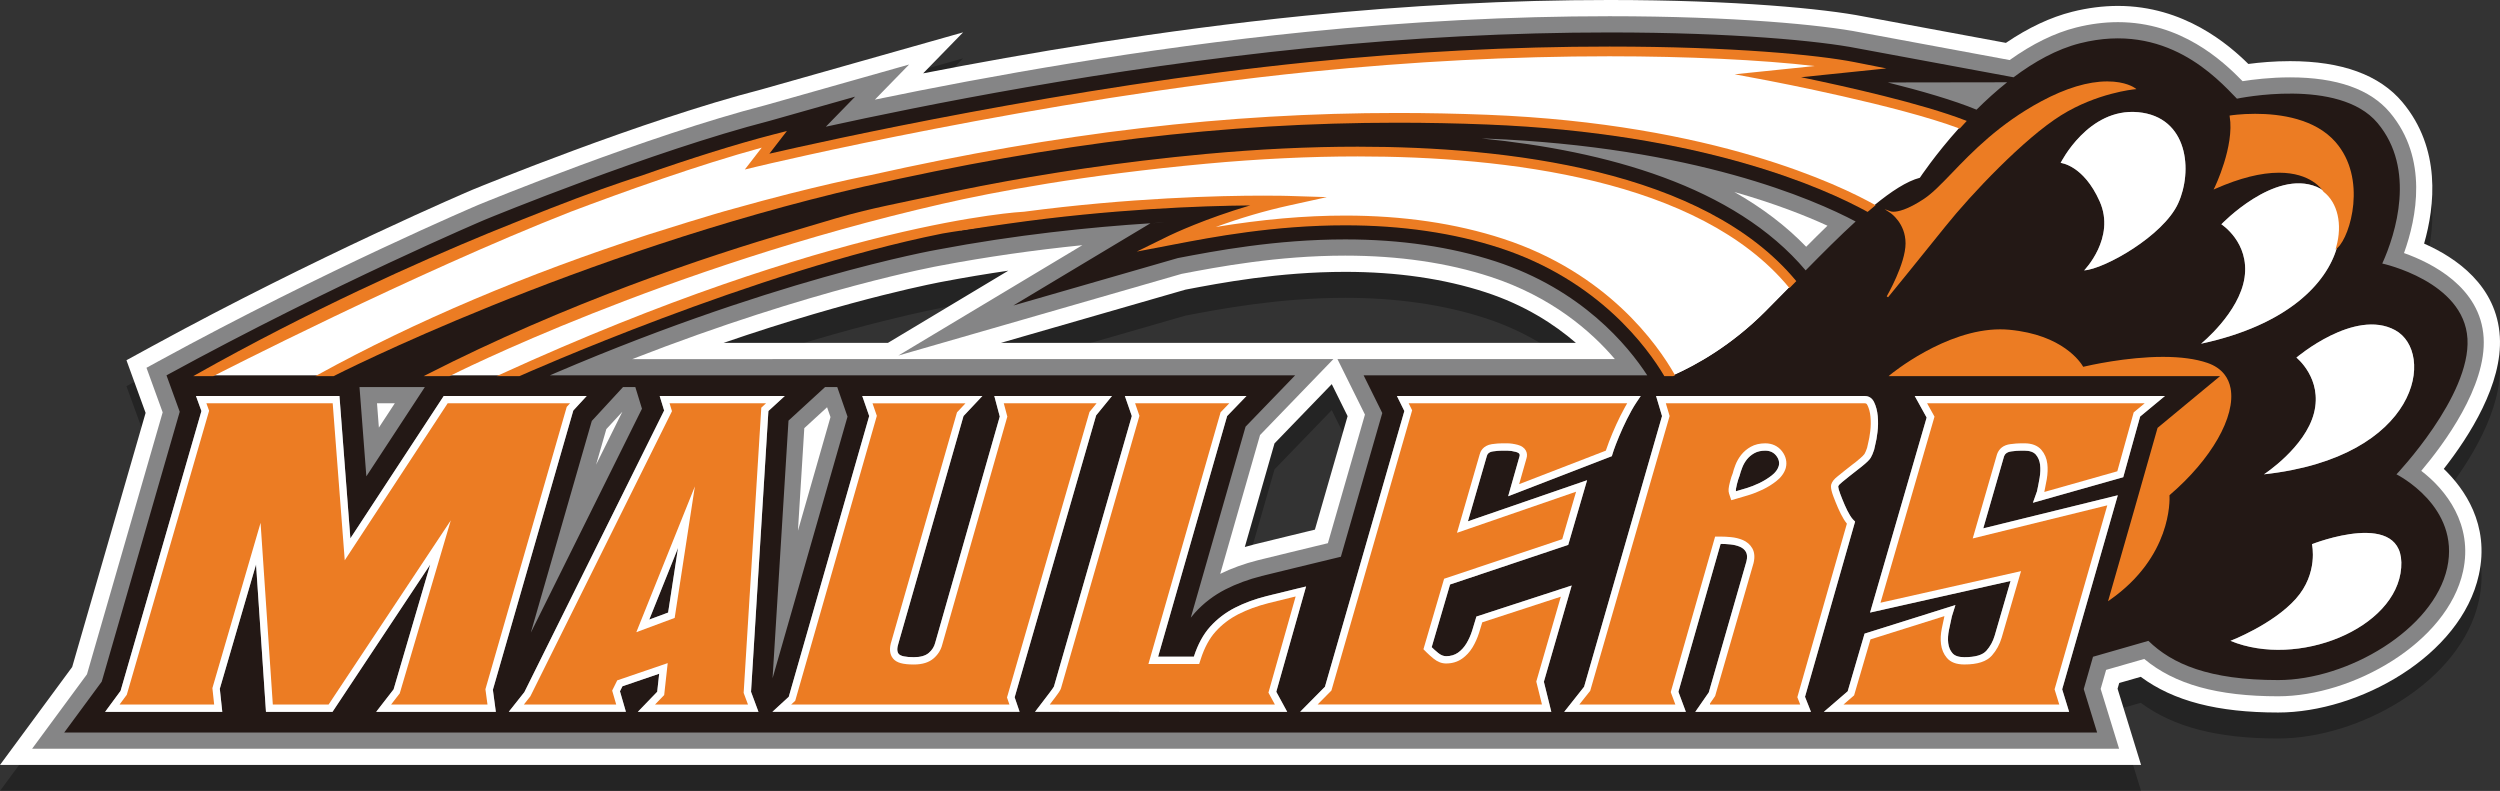 <?xml version="1.0" encoding="utf-8"?>
<!-- Generator: Adobe Illustrator 16.0.0, SVG Export Plug-In . SVG Version: 6.00 Build 0)  -->
<!DOCTYPE svg PUBLIC "-//W3C//DTD SVG 1.1//EN" "http://www.w3.org/Graphics/SVG/1.1/DTD/svg11.dtd">
<svg version="1.1" id="Layer_1" xmlns="http://www.w3.org/2000/svg" xmlns:xlink="http://www.w3.org/1999/xlink" x="0px" y="0px"
	 width="1058.762px" height="334.96px" viewBox="-376.429 -149.667 1058.762 334.96"
	 enable-background="new -376.429 -149.667 1058.762 334.96" xml:space="preserve">
<rect x="-376.429" y="-149.667" width="1058.762" height="334.96" fill="#333333" stroke="none"/>
<g id="Layer_2" opacity="0.3" enable-background="new    ">
	<path d="M658.527,59.898c10.914-13.926,24.918-35.927,23.735-55.942c-1.276-21.678-18.561-33.495-32.072-39.458
		c4.571-15.896,7.284-40.243-9.186-59.895c-9.661-11.53-25.674-17.375-47.587-17.375c-6.799,0-12.966,0.57-17.664,1.191
		c-8.337-8.219-27.237-24.578-55.215-24.578c-6.339,0-12.861,0.835-19.395,2.481c-9.144,2.303-18.569,6.729-28.057,13.169
		l-60.276-11.184c-16.27-3.217-54.221-6.974-107.626-6.974c-41.795,0-85.223,2.243-129.086,6.669
		c-60.747,6.128-118.532,15.976-161.577,24.401l16.932-17.371l-85.38,24.179c-50.941,13.141-119.553,41.301-122.504,42.518
		c-0.632,0.266-65.216,27.779-136.082,66.502l-10.357,5.658l8.108,22.31l-31.096,107.615l-30.572,41.479h906.75l-9.944-32.282
		l0.698-2.427l9.105-2.612c13.923,10.301,32.56,15.117,58.211,15.117c34.142,0,77.438-23.949,84.993-58.315
		C678.089,83.392,667.118,68.146,658.527,59.898z M23.15-19.438c8.932-1.694,18.104-3.228,27.447-4.597L-0.386,6.542H-70
		C-14.024-12.715,22.646-19.345,23.15-19.438z M125.595-15.994c14.888-2.85,39.593-7.542,67.69-7.542
		c21.868,0,41.846,2.904,59.377,8.626c16.56,5.404,29.128,13.528,38.31,21.449L47.451,6.542L125.595-15.994z M194.289,37.572
		L180.44,85.638l-11.81,2.866c-5.026,1.201-9.703,2.345-14.049,3.432c-1.296,0.333-2.572,0.68-3.827,1.052l12.575-43.873
		l24.249-25.1L194.289,37.572z"/>
</g>
<g id="Layer_2_copy">
	<g>
		<g>
			<path fill="#FFFFFF" d="M-167.696,142.454v0.007l-0.003-0.007H-167.696L-167.696,142.454z M-166.438,151.798L-166.438,151.798
				L-166.438,151.798L-166.438,151.798L-166.438,151.798z M194.289,26.572L180.44,74.638l-11.81,2.866
				c-5.026,1.201-9.703,2.345-14.049,3.432c-1.296,0.333-2.572,0.68-3.827,1.052l12.575-43.873l24.249-25.1L194.289,26.572
				L194.289,26.572z M-0.386-4.458H-70c55.976-19.256,92.646-25.887,93.15-25.979c8.932-1.694,18.104-3.228,27.447-4.597
				L-0.386-4.458L-0.386-4.458z M290.972-4.461L47.451-4.458l78.144-22.535c14.888-2.85,39.593-7.542,67.69-7.542
				c21.868,0,41.846,2.904,59.377,8.626C269.222-20.506,281.79-12.382,290.972-4.461L290.972-4.461z M-58.364,143.302
				L-58.364,143.302L-58.364,143.302L-58.364,143.302L-58.364,143.302z M395.984,151.798v0.003l0,0V151.798L395.984,151.798
				L395.984,151.798z M658.527,48.898c10.914-13.926,24.918-35.927,23.735-55.942c-1.276-21.678-18.561-33.495-32.072-39.458
				c4.571-15.896,7.284-40.243-9.186-59.895c-9.661-11.53-25.674-17.375-47.587-17.375c-6.799,0-12.966,0.57-17.664,1.191
				c-8.337-8.219-27.237-24.578-55.215-24.578c-6.339,0-12.861,0.835-19.395,2.481c-9.144,2.303-18.569,6.729-28.057,13.169
				l-60.276-11.184c-16.27-3.217-54.221-6.974-107.626-6.974c-41.795,0-85.223,2.243-129.086,6.669
				c-60.747,6.128-118.532,15.976-161.577,24.401l16.932-17.371l-85.38,24.179c-50.941,13.141-119.553,41.301-122.504,42.518
				c-0.632,0.266-65.216,27.779-136.082,66.502l-10.357,5.658l8.108,22.31l-31.096,107.615l-30.572,41.479h906.75l-9.944-32.282
				l0.698-2.427l9.105-2.612c13.923,10.301,32.56,15.117,58.211,15.117c34.142,0,77.438-23.949,84.993-58.315
				C678.089,72.392,667.118,57.146,658.527,48.898L658.527,48.898z"/>
		</g>
		<path fill="#858586" d="M395.984,151.801v-0.003l0,0V151.801L395.984,151.801L395.984,151.801z M-166.438,151.798
			L-166.438,151.798L-166.438,151.798L-166.438,151.798L-166.438,151.798z M358.771,58.378L358.771,58.378L358.771,58.378
			L358.771,58.378L358.771,58.378z M-58.364,143.302L-58.364,143.302L-58.364,143.302L-58.364,143.302L-58.364,143.302z
			 M-167.696,142.46l-0.003-0.007h0.003V142.46L-167.696,142.46z M-24.71,26.969l-13.786,48.13l2.691-43.443l9.647-8.854
			L-24.71,26.969L-24.71,26.969z M156.266,87.601c-5.765,1.455-11.112,3.391-15.92,5.764l16.859-58.789l31.061-32.165
			l-296.929,0.003C-31.701-27.6,21.191-37.066,21.868-37.187c19.231-3.647,39.355-6.54,60.097-8.645L4.006,0.92l119.99-34.605
			c15.218-2.912,40.514-7.722,69.29-7.722c22.593,0,43.291,3.017,61.509,8.964c25.764,8.41,42.558,22.967,52.68,34.853H189.99
			l11.642,23.501l-15.695,54.468l-15.709,3.81C165.229,85.38,160.572,86.521,156.266,87.601L156.266,87.601z M388.496-45.162
			c-8.454-8.759-18.608-16.494-30.431-23.196c17.273,4.913,30.356,10.109,39.446,14.283
			C394.463-51.127,391.413-48.102,388.496-45.162L388.496-45.162z M-133.634,24.196L-133.634,24.196L-133.634,24.196
			L-133.634,24.196L-133.634,24.196z M-112.851,24.698l-11.132,22.431l4.335-15.06L-112.851,24.698L-112.851,24.698z
			 M406.085,82.153L406.085,82.153L406.085,82.153L406.085,82.153L406.085,82.153z M525.283-102.239L525.283-102.239
			c-0.007,0-0.014,0-0.021,0C525.271-102.239,525.276-102.239,525.283-102.239L525.283-102.239z M613.099-44.327L613.099-44.327
			L613.099-44.327L613.099-44.327L613.099-44.327z M588.927-16.471L588.927-16.471L588.927-16.471L588.927-16.471L588.927-16.471z
			 M-209.224,21.13l-6.748,10.297l-0.792-10.297H-209.224L-209.224,21.13z M648.98,49.746c9.622-11.396,27.649-35.682,26.424-56.39
			c-1.255-21.389-22.053-31.716-33.726-35.848c5.345-14.854,10.408-39.984-5.94-59.491c-8.296-9.9-22.535-14.92-42.319-14.92
			c-8.413,0-15.831,0.939-20.104,1.617c-8.519-8.716-26.046-25.002-52.774-25.002c-5.77,0-11.729,0.764-17.716,2.271
			c-9.097,2.292-18.555,6.925-28.162,13.786l-63.18-11.722c-15.965-3.156-53.379-6.843-106.296-6.843
			c-41.566,0-84.766,2.233-128.396,6.635c-69.133,6.972-134.525,18.696-182.709,28.694L8.589-122.35l-60.794,17.215
			c-50.387,12.996-118.604,40.981-121.549,42.193c-0.634,0.269-64.463,27.41-135.461,66.2l-5.178,2.831l6.856,18.872L-339.595,135.9
			l-23.232,31.523h304.853h7.327h571.665l-7.807-25.338l2.311-8.054l16.14-4.633c12.89,10.774,31.063,15.816,56.733,15.816
			c31.464,0,71.632-22.631,78.283-52.915C671.026,72.526,659.455,57.717,648.98,49.746L648.98,49.746z"/>
		<polygon fill="#FFFFFF" points="-291.636,14.75 -288.2,8.736 -219.776,-26.193 -107.831,-72.287 -68.611,-85.456 -48.283,-90.037 
			-53.436,-82.307 4.112,-94.045 75.402,-107.214 183.046,-121.816 260.345,-126.396 329.631,-128.972 376.871,-125.538 
			400.061,-121.53 379.158,-115.188 458.177,-96.908 450.446,-83.762 434.415,-69.483 415.841,-57.113 390.612,-71.999 
			322.188,-87.543 269.218,-93.187 239.731,-91.182 278.956,-85.742 321.605,-70.545 356.255,-57.113 388.894,-28.592 
			359.403,5.874 327.34,12.313 300.427,-19.893 266.746,-41.773 226.565,-51.991 157.855,-52.112 107.597,-43.618 123.475,-61.797 
			91.697,-59.638 24.727,-49.383 -14.806,-41.716 -79.388,-20.976 -127.13,-2.717 -159.08,14.75 -197.013,10.741 -233.23,12.313 		
			"/>
		<path fill="#231815" d="M358.771,58.378c-0.134-0.429,0.004-1.465,0.423-3.082c0.395-1.528,0.722-2.567,1.09-3.443
			c0.286-1.129,0.667-2.288,1.125-3.46c0.485-1.265,1.153-2.44,1.979-3.492c0.849-1.067,1.912-1.96,3.158-2.656
			c1.261-0.705,2.817-1.063,4.635-1.063c1.947,0,3.509,0.715,4.619,2.115c1.115,1.414,1.476,2.92,1.071,4.416
			c-0.426,1.446-1.424,2.787-2.961,3.975c-1.535,1.201-3.268,2.271-5.15,3.19c-1.894,0.921-3.8,1.668-5.678,2.224
			C361.192,57.673,359.756,58.095,358.771,58.378L358.771,58.378z M-89.271,82.366l-4.208,27.396l-7.984,2.968L-89.271,82.366
			L-89.271,82.366z M640.488,90.813c-2.002,25.767-43.825,42.662-72.303,30.923c0,0,17.903-6.872,27.642-17.754
			c9.734-10.878,6.869-23.189,6.869-23.189S642.493,65.047,640.488,90.813L640.488,90.813z M542.004,59.894
			c0,0,2.326,25.013-25.063,44.219l11.112-38.776l9.563-33.602l27.106-22.449H424.337c0,0,25.479-21.251,50.101-18.964
			c24.622,2.291,31.209,15.746,31.209,15.746s33.495-8.305,52.68-1.719C577.505,10.935,566.913,38.712,542.004,59.894
			L542.004,59.894z M395.984,151.798l10.094-8.706l7.146-24.416l38.479-12.102l-1.506,4.801c-0.392,1.713-0.808,3.657-1.225,5.709
			c-0.419,2.03-0.522,3.921-0.319,5.627c0.21,1.69,0.807,3.12,1.789,4.248c0.983,1.144,2.637,1.696,5.045,1.696
			c4.67,0,7.729-0.905,9.358-2.764c1.604-1.817,2.773-3.962,3.478-6.367l6.726-23.143l-59.504,13.383l23.968-82.593l-5.045-9.131
			h105.969l-10.51,8.706l-7.154,25.689l-38.259,10.828l1.734-4.861c0.362-1.646,0.747-3.597,1.103-5.658
			c0.344-2.047,0.413-3.937,0.206-5.617c-0.203-1.672-0.807-3.104-1.792-4.258c-0.972-1.111-2.604-1.684-4.826-1.684h-1.471
			c-1.125,0-2.507,0.104-4.099,0.317c-2.17,0.289-2.806,1.36-3.094,2.139l-8.788,30.452l56.98-14.011l-23.556,82.166l2.941,9.551
			L395.984,151.798L395.984,151.798L395.984,151.798z M341.535,151.798l5.722-8.255l15.946-55.497
			c0.403-1.627,0.337-2.986-0.223-3.981c-0.565-0.987-1.431-1.719-2.641-2.227c-1.182-0.489-2.522-0.808-3.99-0.95
			c-1.472-0.14-2.824-0.213-4.09-0.213l-17.877,62.633l3.154,8.49h-51.514l8.413-10.615l33.011-114.652l-2.526-8.492h88.314
			c1.813,0,3.153,0.861,3.989,2.548c0.84,1.7,1.366,3.701,1.576,5.941c0.209,2.269,0.178,4.553-0.104,6.802
			c-0.292,2.336-0.565,3.911-0.86,4.957l-0.564,2.52c-0.465,1.426-0.929,2.5-1.418,3.345c-0.492,0.858-1.743,2.078-3.815,3.746
			c-0.133,0.146-0.801,0.677-1.861,1.462c-1.042,0.774-2.126,1.623-3.244,2.541c-1.134,0.925-2.183,1.773-3.146,2.542
			c-0.994,0.784-1.561,1.389-1.696,1.811l-0.02,0.268c0.02,0.46,0.296,1.528,0.86,3.015c0.558,1.493,1.191,3.054,1.892,4.68
			c0.721,1.662,1.441,3.085,2.211,4.353c0.496,0.823,0.981,1.478,1.459,1.938l0.715,0.715l-21.204,74.207l2.516,6.371h-48.984
			V151.798z M174.175,151.798l10.514-10.618l33.636-116.774l-3.155-6.37h103.263l-1.799,2.678c-0.708,1.056-1.413,2.212-2.115,3.482
			c-1.345,2.434-2.583,4.896-3.68,7.32c-1.115,2.481-2.097,4.816-2.94,7.012c-0.664,1.734-1.147,3.113-1.457,4.178l-0.238,0.816
			l-43.926,16.976l4.819-16.928c0.127-0.397,0.111-0.689-0.028-0.94c-0.083-0.149-0.331-0.604-1.531-0.925
			c-1.341-0.353-2.58-0.527-3.683-0.527h-2.097c-1.115,0-2.393,0.099-3.905,0.318c-1.817,0.267-2.414,1.207-2.596,1.944
			l-8.013,27.672l50.466-17.407l-7.994,27.39L237.683,97.87l-7.787,26.538c0.708,0.712,1.61,1.525,2.729,2.438
			c1.121,0.921,2.253,1.388,3.371,1.388c1.944,0,3.647-0.505,5.045-1.489c1.389-0.976,2.593-2.301,3.581-3.934
			c0.976-1.62,1.792-3.441,2.411-5.41c0.54-1.688,1.052-3.375,1.538-5.068l0.247-0.88l40.372-13.159l-11.777,40.762l3.154,12.737
			H174.175V151.798L174.175,151.798z M61.897,151.798l2.119-2.768c3.521-4.585,5.687-7.428,5.902-7.959l32.975-114.544l-2.942-8.492
			h51.509l-8.2,8.492L114.039,128.44h15.134c1.674-5.211,4.01-9.496,6.936-12.734c2.936-3.237,6.441-5.922,10.413-7.962
			c3.997-2.052,8.563-3.727,13.562-4.987c4.241-1.074,8.831-2.199,13.768-3.368l2.841-0.677l-12.616,44.597l4.624,8.49
			L61.897,151.798L61.897,151.798L61.897,151.798z M-49.326,151.798l6.938-6.371L-8.319,26.525l-2.947-8.489h50.883l-7.992,8.492
			L4.106,122.645c-0.718,2.179-0.691,3.714,0.078,4.629c0.766,0.918,2.923,1.382,6.417,1.382c2.788,0,4.912-0.609,6.308-1.805
			c1.395-1.194,2.308-2.64,2.718-4.292l27.349-95.815l-2.313-8.705h49.834l-6.717,8.223L53.285,145.644l2.1,6.154H-49.326
			L-49.326,151.798L-49.326,151.798z M-55.21,151.798h-51.097l8.203-8.493l0.842-7.647l-15.562,5.313l-1.05,2.116l2.52,8.705
			h-49.614l6.615-8.35l59.191-119.253l-1.894-6.156h52.991l-6.942,6.369l-7.357,118.9L-55.21,151.798L-55.21,151.798z
			 M-217.112,151.798l7.374-9.513l15.507-52.854l-41.38,62.367h-28.176l-4.204-62.424l-15.35,52.654l1.052,9.77h-49.622l6.546-8.884
			l34.244-118.509l-2.314-6.37h60.766l4.625,60.298l39.53-60.295h60.552l-5.672,6.157l-34.062,118.265l1.258,9.338H-217.112
			L-217.112,151.798L-217.112,151.798z M-196.506,14.261l-24.773,37.798l-2.899-37.798h5.938h20.453H-196.506L-196.506,14.261z
			 M-48.91-92.363l4.859-1.25l-7.414,9.588c23.142-5.356,127.483-28.714,229.586-39.015c43.199-4.359,85.953-6.569,127.068-6.569
			c51.965,0,88.358,3.554,103.732,6.589l11.226,2.219l-36.076,3.722c17.846,3.647,52.432,11.226,71.831,18.757
			c-0.857,0.914-1.685,1.821-2.494,2.718C443.05-84.096,436.642-74.38,436.642-74.38c-5.489,1.427-12.098,5.738-19.356,11.687
			c-0.928,0.768-1.865,1.536-2.818,2.357c-16.471-9.05-68.698-33.28-161.117-36.948c-12.712-0.505-25.48-0.761-37.951-0.761
			c-91.737,0-180.569,13.228-293.383,43.916h-8.313h-4.534h-25.971h-17.21h-16.937h-9.374
			C-140.319-62.088-88.284-82.207-48.91-92.363L-48.91-92.363z M473.595-114.82c-4.639,3.686-8.98,7.646-12.953,11.601
			c-9.63-3.992-23.604-8.016-37.588-11.526L473.595-114.82L473.595-114.82z M116.622-55.464c-0.181,0.086-3.549,0.234-5.064,0.308
			C113.262-55.26,114.966-55.372,116.622-55.464L116.622-55.464z M383.845-30.635c-0.804,0.82-1.609,1.643-2.407,2.459
			c-3.467,3.539-6.931,7.063-10.353,10.487C356.699-3.302,341.923,4.87,332.48,9.095c-0.144,0.061-0.297,0.133-0.433,0.193h-3.422
			c-7.231-12.2-27.914-40.613-69.729-54.26c-19.548-6.381-41.623-9.617-65.606-9.617c-30.223,0-56.419,5.018-72.073,8.016
			l-13.757,2.631l11.501-5.638c0.181-0.084,15.342-7.454,36.57-13.45c-23.425,0.124-71.622,1.688-125.257,10.923l2.393-2.021H22.057
			h-39.62h-1.979h-10.847c21.504-6.226,83.178-22.455,164.553-29.975c22.188-2.053,43.868-3.088,64.421-3.088
			C262.396-87.198,345.087-77.189,383.845-30.635L383.845-30.635z M388.276-35.159C358.12-70.908,303.722-85.78,251.067-91.033
			c0.677,0.023,1.356,0.033,2.03,0.062c87.872,3.492,138.651,25.75,156.342,35.104C402.666-49.681,395.515-42.528,388.276-35.159
			L388.276-35.159z M-104.551,23.433l-47.074,94.834l25.824-89.661l13.229-14.349h4.216h0.988L-104.551,23.433L-104.551,23.433z
			 M-17.5,26.776l-31.746,110.802l6.75-109.108l15.492-14.212h5.156L-17.5,26.776L-17.5,26.776z M-302.086,12.313h151.594
			C-50.859-31.493,20.594-43.939,20.594-43.939c33.11-6.279,64.665-9.529,90.204-11.17L52.717-20.28l69.682-20.094
			c15.433-2.957,41.261-7.903,70.886-7.903c23.313,0,44.73,3.129,63.644,9.302c36.521,11.924,56.07,35.669,64.256,48.257h-8.003
			H201.069l7.904,15.965l-17.534,60.87l-19.622,4.756c-4.964,1.186-9.595,2.316-13.868,3.39c-5.65,1.427-10.837,3.343-15.428,5.693
			c-4.918,2.526-9.26,5.853-12.905,9.881c-0.601,0.668-1.182,1.363-1.743,2.088l23.198-80.889l21.01-21.754h-59.143H87.653H6.357
			l-312.276,0.006l5.603,15.432l-33.02,114.271l-15.893,21.56h68.128h8.556h0.578h6.897h85.996h22.646h84.616h29.182h86.784h23.463
			h85.577h30.232h84.495h23.825h80.701h30.947h108.312l-5.665-18.392l3.928-13.684l23.456-6.732
			c10.024,9.734,25.476,16.604,54.968,16.604c29.489,0,65.846-21.475,71.57-47.526c5.729-26.049-21.478-39.609-21.478-39.609
			s31.495-33.118,30.062-57.448c-1.433-24.336-36.076-31.825-36.076-31.825c5.727-12.642,14.319-40.038-2.001-59.507
			c-16.316-19.469-59.552-10.307-59.552-10.307c-8.588-8.874-30.062-32.638-66.421-23.476c-9.938,2.505-19.504,7.905-28.171,14.418
			l-66.18-12.278c-15.653-3.096-52.536-6.713-104.958-6.713c-41.328,0-84.295,2.219-127.701,6.599
			C91.494-120.65,12.989-104.715-26.68-96.007l12.406-12.728l-36.214,10.254c-49.92,12.879-117.723,40.688-120.588,41.867
			c0,0-63.329,26.829-134.844,65.904L-302.086,12.313L-302.086,12.313z M527.405-112.17c0,0-15.746,1.432-31.14,11.044
			c-15.396,9.612-37.575,32.759-49.024,47.075c-11.451,14.316-24.337,30.06-24.337,30.06s8.019-13.741,8.019-22.616
			c0-8.874-6.586-13.167-6.586-13.167s4.01,1.433,14.316-5.439c10.307-6.87,22.332-26.625,49.526-41.226
			C515.377-121.042,527.405-112.17,527.405-112.17L527.405-112.17z M546.014-63.5c-6.3,13.743-31.209,27.77-39.796,28.345
			c0,0,13.455-13.742,6.586-29.202c-6.872-15.46-16.537-16.319-16.537-16.319s11.666-23.476,32.854-21.473
			S552.32-77.241,546.014-63.5L546.014-63.5z M574.144-32.096c2.205-14.907-9.811-22.587-9.811-22.587s22.348-23.373,40.391-15.849
			c1.118,0.467,2.16,1.08,3.113,1.817c-0.003-0.003-9.725-17.401-46.077-1.371c0,0,8.563-17.463,6.427-30.346
			c0,0,30.222-4.867,44.248,11.166c13.289,15.188,6.281,39.337,0.887,44.273c-4.306,15.303-20.932,33.005-57.592,40.891
			C555.729-4.103,571.938-17.189,574.144-32.096L574.144-32.096z M637.911-9.85c17.179,9.334,10.596,53.805-55.539,61.058
			c0,0,17.462-11.361,21.186-25.96c3.725-14.599-7.44-23.476-7.44-23.476S620.736-19.181,637.911-9.85L637.911-9.85z"/>
		<path fill="#FFFFFF" d="M496.264-80.677c0,0,9.664,0.859,16.536,16.319c6.869,15.46-6.586,29.202-6.586,29.202
			c8.588-0.575,33.496-14.602,39.797-28.345c6.3-13.741,4.295-36.646-16.893-38.649C507.933-104.153,496.264-80.677,496.264-80.677
			L496.264-80.677z M602.696,80.792c0,0,2.866,12.312-6.869,23.189c-9.737,10.882-27.642,17.754-27.642,17.754
			c28.478,11.739,70.301-5.156,72.303-30.923C642.493,65.047,602.696,80.792,602.696,80.792L602.696,80.792z M613.32-44.994
			c2.862-10.162,0.279-19.263-5.483-23.717c-0.953-0.739-1.995-1.355-3.113-1.819c-18.043-7.522-40.391,15.849-40.391,15.849
			s12.016,7.681,9.812,22.588C571.936-17.189,555.729-4.1,555.729-4.1C592.39-11.988,609.016-29.694,613.32-44.994L613.32-44.994z
			 M603.558,25.25c-3.724,14.599-21.186,25.96-21.186,25.96c66.135-7.253,72.718-51.726,55.539-61.057
			c-17.175-9.332-41.795,11.628-41.795,11.628S607.281,10.652,603.558,25.25L603.558,25.25z M495.202,148.36l-1.881-6.081
			l22.197-77.447l-56.993,14.017l10.48-36.285c0.671-1.833,2.202-3.984,5.903-4.477c1.747-0.229,3.278-0.347,4.553-0.347h1.471
			c3.261,0,5.762,0.963,7.43,2.875c1.444,1.688,2.318,3.74,2.602,6.088c0.245,2.001,0.169,4.226-0.226,6.605
			c-0.299,1.709-0.61,3.336-0.94,4.883l30.187-8.54l6.923-24.87l3.997-3.308h-90.611l2.92,5.277l-22.748,78.372l59.514-13.375
			l-8.354,28.73c-0.849,2.891-2.253,5.475-4.185,7.676c-2.325,2.646-6.23,3.93-11.949,3.93c-3.466,0-5.971-0.943-7.645-2.888
			c-1.434-1.648-2.307-3.694-2.596-6.077c-0.255-2.075-0.134-4.344,0.358-6.736c0.323-1.595,0.65-3.132,0.979-4.606l-30.576,9.617
			l-6.92,23.631l-3.86,3.33h89.974v0.006H495.202z M496.905,142.245l2.944,9.554H395.984l10.094-8.706l7.146-24.416l38.479-12.102
			l-1.506,4.801c-0.392,1.713-0.808,3.657-1.225,5.709c-0.419,2.03-0.522,3.921-0.319,5.627c0.21,1.69,0.807,3.12,1.789,4.248
			c0.983,1.144,2.637,1.696,5.045,1.696c4.67,0,7.729-0.905,9.358-2.764c1.604-1.817,2.773-3.962,3.478-6.367l6.726-23.143
			l-59.504,13.383l23.968-82.593l-5.045-9.131h105.969l-10.51,8.706l-7.154,25.689l-38.259,10.828l1.734-4.861
			c0.362-1.646,0.747-3.597,1.103-5.658c0.344-2.047,0.413-3.937,0.206-5.617c-0.203-1.672-0.807-3.104-1.792-4.258
			c-0.972-1.111-2.604-1.684-4.826-1.684h-1.471c-1.125,0-2.507,0.104-4.099,0.317c-2.17,0.289-2.806,1.36-3.094,2.139
			l-8.788,30.452l56.98-14.011L496.905,142.245L496.905,142.245z M358.771,58.378c0.984-0.283,2.422-0.705,4.309-1.271
			c1.878-0.559,3.787-1.309,5.678-2.229c1.884-0.915,3.612-1.986,5.15-3.187c1.537-1.191,2.531-2.529,2.964-3.975
			c0.399-1.5,0.044-3.003-1.074-4.416c-1.111-1.401-2.669-2.116-4.622-2.116c-1.812,0-3.368,0.355-4.633,1.067
			c-1.245,0.692-2.307,1.588-3.158,2.652c-0.826,1.052-1.499,2.225-1.981,3.492c-0.454,1.172-0.835,2.332-1.121,3.46
			c-0.372,0.88-0.696,1.915-1.09,3.447C358.774,56.914,358.638,57.95,358.771,58.378L358.771,58.378z M356.557,62.588l-1.045-3.124
			c-0.388-1.175-0.29-2.531,0.355-5.029c0.458-1.775,0.823-2.926,1.188-3.723c0.227-0.982,0.647-2.275,1.146-3.565
			c0.609-1.575,1.449-3.056,2.501-4.381c1.134-1.424,2.532-2.605,4.168-3.521c1.779-0.994,3.901-1.503,6.313-1.503
			c3.01,0,5.538,1.186,7.314,3.429c1.774,2.243,2.37,4.898,1.684,7.479c-0.653,2.192-2.05,4.111-4.159,5.751
			c-1.722,1.347-3.662,2.548-5.76,3.567c-2.064,1.001-4.146,1.817-6.202,2.434c-1.901,0.565-3.352,0.994-4.34,1.277L356.557,62.588
			L356.557,62.588z M350.243,145.266l-2.147,3.094h37.366l-1.09-2.751l20.984-73.438c-0.43-0.524-0.849-1.128-1.271-1.824
			c-0.845-1.395-1.646-2.954-2.421-4.769c-0.73-1.681-1.385-3.295-1.957-4.832c-0.728-1.923-1.058-3.311-1.058-4.493l0.102-0.784
			c0.423-1.401,1.268-2.44,2.891-3.721c0.947-0.759,1.989-1.602,3.11-2.51c1.157-0.95,2.285-1.83,3.368-2.646
			c0.845-0.623,1.385-1.023,1.61-1.249c2.696-2.176,3.127-2.881,3.143-2.91c0.375-0.645,0.743-1.503,1.087-2.548l0.543-2.443
			c0.261-0.938,0.512-2.437,0.778-4.546c0.248-1.992,0.283-4.028,0.092-6.053c-0.165-1.823-0.584-3.419-1.232-4.74
			c-0.289-0.585-0.461-0.632-0.911-0.632h-83.71l1.498,5.039l-33.684,116.539l-4.213,5.309h39.47l-1.823-4.915l18.895-66.211h2.593
			c1.356,0,2.824,0.08,4.413,0.223c1.813,0.178,3.491,0.585,4.988,1.207c1.915,0.804,3.364,2.053,4.308,3.702
			c1.008,1.795,1.191,3.999,0.558,6.566L350.243,145.266L350.243,145.266z M387.997,145.431l2.52,6.367h-48.98l5.722-8.252
			l15.946-55.497c0.403-1.627,0.337-2.986-0.223-3.981c-0.565-0.987-1.431-1.719-2.641-2.224c-1.182-0.492-2.522-0.81-3.99-0.953
			c-1.472-0.14-2.824-0.216-4.09-0.216l-17.877,62.637l3.154,8.489h-51.514l8.413-10.615l33.011-114.651l-2.526-8.493h88.314
			c1.813,0,3.153,0.861,3.989,2.548c0.84,1.7,1.366,3.702,1.576,5.941c0.209,2.269,0.179,4.553-0.104,6.803
			c-0.292,2.335-0.565,3.91-0.86,4.956l-0.565,2.52c-0.464,1.43-0.928,2.503-1.416,3.346c-0.493,0.857-1.744,2.077-3.816,3.745
			c-0.133,0.146-0.801,0.677-1.861,1.462c-1.042,0.775-2.126,1.627-3.244,2.542c-1.134,0.924-2.183,1.772-3.146,2.541
			c-0.994,0.785-1.561,1.389-1.696,1.812l-0.02,0.267c0.02,0.457,0.296,1.528,0.86,3.015c0.558,1.493,1.191,3.054,1.892,4.681
			c0.721,1.661,1.441,3.084,2.211,4.353c0.496,0.822,0.981,1.478,1.459,1.938l0.715,0.715L387.997,145.431L387.997,145.431z
			 M276.17,148.36l-2.319-9.369l10.236-35.428l-32.477,10.589c-0.419,1.43-0.854,2.863-1.309,4.289
			c-0.705,2.222-1.637,4.286-2.748,6.142c-1.236,2.046-2.768,3.711-4.54,4.963c-1.986,1.404-4.356,2.116-7.025,2.116
			c-1.938,0-3.8-0.728-5.547-2.167c-1.224-0.998-2.221-1.896-2.996-2.675l-1.423-1.439l8.857-30.208l50.033-16.766l5.63-19.291
			L240.1,76.519l9.83-33.963c0.207-0.839,1.245-3.854,5.43-4.47c1.678-0.238,3.11-0.353,4.388-0.353h2.097
			c1.401,0,2.936,0.216,4.565,0.645c1.748,0.464,2.978,1.334,3.663,2.59c0.591,1.076,0.699,2.36,0.302,3.59l-2.913,10.239
			l35.921-13.884c0.32-0.991,0.749-2.198,1.303-3.631c0.87-2.256,1.871-4.648,3.018-7.193c1.138-2.507,2.418-5.055,3.8-7.568
			c0.207-0.361,0.403-0.718,0.604-1.061H220.71l1.286,2.602L187.75,142.959l-5.34,5.385h93.763v0.016H276.17z M277.405,139.058
			l3.155,12.74H174.175l10.514-10.618l33.636-116.774l-3.155-6.37h103.263l-1.799,2.678c-0.708,1.056-1.413,2.212-2.115,3.482
			c-1.345,2.434-2.583,4.896-3.68,7.32c-1.115,2.481-2.097,4.816-2.94,7.012c-0.664,1.734-1.147,3.113-1.457,4.178l-0.238,0.816
			l-43.926,16.976l4.819-16.928c0.127-0.397,0.111-0.689-0.028-0.94c-0.083-0.149-0.331-0.604-1.531-0.925
			c-1.341-0.353-2.58-0.527-3.683-0.527h-2.097c-1.115,0-2.393,0.099-3.905,0.318c-1.817,0.267-2.414,1.207-2.596,1.944
			l-8.013,27.672l50.466-17.407l-7.994,27.39L237.683,97.87l-7.787,26.538c0.708,0.712,1.61,1.525,2.729,2.438
			c1.121,0.921,2.253,1.388,3.371,1.388c1.944,0,3.647-0.505,5.045-1.489c1.389-0.976,2.593-2.301,3.581-3.934
			c0.976-1.62,1.792-3.441,2.411-5.41c0.54-1.688,1.052-3.375,1.538-5.068l0.247-0.88l40.372-13.159L277.405,139.058
			L277.405,139.058z M162.922,148.36l-2.522-4.647l11.399-40.302c-3.851,0.925-7.475,1.814-10.871,2.669
			c-4.75,1.201-9.072,2.783-12.832,4.718c-3.604,1.853-6.778,4.276-9.431,7.215c-2.597,2.869-4.691,6.735-6.218,11.485l-0.769,2.38
			h-22.203l30.72-107.119l3.171-3.285H104.78l1.717,4.963L73.224,141.99c-0.337,0.973-0.866,1.776-4.372,6.367h94.069
			L162.922,148.36L162.922,148.36z M164.083,143.305l4.621,8.493H61.901l2.119-2.768c3.517-4.585,5.692-7.428,5.903-7.959
			L102.9,26.528l-2.945-8.492h51.512l-8.199,8.492L114.039,128.44h15.137c1.678-5.211,4.01-9.496,6.938-12.734
			c2.934-3.237,6.437-5.922,10.413-7.962c3.995-2.052,8.558-3.727,13.563-4.987c4.24-1.074,8.825-2.199,13.762-3.368l2.847-0.677
			L164.083,143.305L164.083,143.305z M-40.502,148.36h91.083l-0.899-2.634l0.148-0.521l34.838-120.58l2.577-3.151H49.129
			l1.404,5.296l-27.588,96.673c-0.563,2.266-1.879,4.369-3.8,6.012c-2.035,1.747-4.91,2.637-8.543,2.637
			c-4.818,0-7.525-0.785-9.053-2.614c-1.583-1.891-1.83-4.528-0.725-7.845l27.731-96.845l3.112-3.311H-6.434l1.717,4.96
			l-0.302,1.045l-34.329,119.827L-40.502,148.36L-40.502,148.36z M53.281,145.64l2.097,6.158H-49.326l6.938-6.371L-8.319,26.525
			l-2.947-8.489h50.883l-7.992,8.492L4.106,122.645c-0.718,2.179-0.691,3.714,0.078,4.629c0.766,0.918,2.923,1.382,6.417,1.382
			c2.788,0,4.912-0.609,6.308-1.805c1.395-1.194,2.308-2.64,2.718-4.292l27.349-95.815l-2.313-8.705h49.834l-6.717,8.223
			L53.281,145.64L53.281,145.64z M-93.479,109.761l4.208-27.396l-12.192,30.363L-93.479,109.761L-93.479,109.761z M-107.548,118.664
			l26.195-65.229l-9.033,58.843L-107.548,118.664L-107.548,118.664z M-52.893,21.476h-39.509l0.929,3.021l-60.076,120.943
			l-2.314,2.923h37.939l-1.62-5.599l2.27-4.584l22.016-7.514l-1.559,14.186l-3.393,3.511h38.056l-1.687-4.537l7.488-121.016
			L-52.893,21.476L-52.893,21.476z M-51.007,24.406l-7.357,118.899l3.146,8.493h-51.089l8.203-8.493l0.842-7.647l-15.562,5.313
			l-1.05,2.116l2.52,8.705h-49.614l6.615-8.35l59.191-119.253l-1.894-6.156h52.991L-51.007,24.406L-51.007,24.406z
			 M-206.825,144.141l-3.275,4.219h39.731l-0.833-6.16l34.491-119.738l0.912-0.988h-50.856l-44.038,67.174l-5.153-67.174h-52.683
			l1.021,2.812l-34.91,120.425l-2.694,3.65h38.999l-0.716-6.64l20.964-71.91l5.295,78.547h23.12l52.913-79.742L-206.825,144.141
			L-206.825,144.141z M-167.696,142.454l1.258,9.345h-50.675l7.374-9.513l15.507-52.854l-41.38,62.367h-28.176l-4.204-62.424
			l-15.35,52.654l1.052,9.77h-49.622l6.546-8.884l34.244-118.509l-2.314-6.37h60.766l4.625,60.298l39.53-60.295h60.552l-5.672,6.157
			L-167.696,142.454L-167.696,142.454z"/>
		<polygon fill="#FFFFFF" points="-63.458,-59.64 -125.869,-39.076 -207.751,-5.866 -239.243,9.286 -289.346,9.286 -210.04,-30.489 
			-152.493,-55.396 -122.147,-67.219 		"/>
		<polygon fill="#EC7C23" points="-136.409,22.632 -135.015,21.13 -186.843,21.13 -230.428,87.621 -235.505,21.445 -235.528,21.13 
			-289.017,21.13 -287.868,24.294 -322.73,144.557 -325.792,148.707 -285.731,148.707 -286.48,141.749 -266.076,71.76 
			-260.912,148.379 -260.888,148.704 -237.263,148.704 -185.515,70.706 -207.135,143.982 -210.798,148.707 -169.977,148.707 
			-170.852,142.225 		"/>
		<path fill="#FFFFFF" d="M198.585-83.762c-20.451,0-42.018,1.033-64.108,3.079C75.632-75.246,27.202-65.249-3.117-57.815
			l-9.827-0.73l-47.648,16.321l-76.155,27.485l-45.808,19.466l-7.16,4.562h30.635l37.792-16.87l50.959-18.897L-12.944-44.8
			l46.259-10.308l-3.999-0.295c56.63-9.781,107.272-11.071,129.418-11.071c6.608,0,10.279,0.114,10.279,0.114l13.755,0.432
			l-13.438,2.961c-13.562,2.993-25.621,7.034-34.364,10.362c15.434-2.659,35.746-5.425,58.326-5.425
			c24.346,0,46.776,3.292,66.671,9.789c44.645,14.573,65.871,45.629,72.511,57.331c9.446-4.223,24.224-12.394,38.608-26.783
			c3.422-3.422,6.882-6.942,10.352-10.484C343.645-73.94,261.777-83.762,198.585-83.762L198.585-83.762z"/>
		<path fill="#EC7C23" d="M438.462-65.501c-7.18,4.788-11.24,5.504-13.024,5.504c-0.664,0-0.982-0.104-0.985-0.104l-2.727-0.976
			l2.425,1.585c0.065,0.044,6.431,4.308,6.431,12.883c0,8.676-7.892,22.306-7.972,22.443l0.563,0.391
			c0.127-0.159,13.021-15.913,24.34-30.065c10.913-13.641,33.31-37.24,48.935-46.997c15.15-9.457,30.84-10.982,30.993-10.995
			l0.901-0.083l-0.728-0.537c-0.149-0.111-3.811-2.737-11.584-2.737c-8.156,0-17.582,2.837-28.011,8.438
			c-17.815,9.568-29.317,21.526-37.715,30.26C445.849-71.861,442.005-67.862,438.462-65.501L438.462-65.501z"/>
		<path fill="#EC7C23" d="M381.17-27.962l0.241,0.295l2.896-2.951l-0.202-0.238c-38.999-46.852-122.415-56.686-185.521-56.686
			c-20.553,0-42.246,1.042-64.456,3.094c-8.656,0.801-17.561,1.748-26.479,2.818c-7.984,0.958-16.332,2.07-24.807,3.308
			c-7.395,1.077-15.125,2.303-22.979,3.641c-6.754,1.152-13.8,2.434-20.938,3.811c-8.153,1.576-16.403,3.325-24.389,5.017
			l-0.754,0.161c-1.721,0.364-3.442,0.724-5.163,1.085C2.217-63.265-4.398-61.878-10.864-60.3
			c-7.636,1.866-15.285,4.17-22.686,6.398l-3.419,1.029c-0.95,0.288-1.903,0.574-2.856,0.85
			C-78.336-40.832-136.649-21.164-195.74,8.981l-1.272,0.651h10.961l0.075-0.041c0.893-0.455,90.794-45.935,208.514-72.919
			C44.77-68.425,82.239-75.513,134.51-80.342c22.097-2.042,43.655-3.077,64.075-3.077C260.986-83.419,343.314-73.797,381.17-27.962
			L381.17-27.962z"/>
		<path fill="#EC7C23" d="M-82.149,56.333l-8.551,55.691l-16.245,6.049L-82.149,56.333L-82.149,56.333z M-91.844,24.469
			l-59.976,120.759l-2.753,3.479h39.112l-1.711-5.909l2.147-4.334l21.371-7.301l-1.49,13.534l-3.877,4.01h39.368l-1.838-4.928
			l7.476-120.803l2.006-1.846h-40.859L-91.844,24.469L-91.844,24.469z"/>
		<path fill="#EC7C23" d="M105.003-43.124l16.276-3.112c15.63-2.996,41.803-8.008,72.006-8.008c23.939,0,45.976,3.228,65.503,9.598
			c41.905,13.68,62.589,42.398,69.54,54.109l0.099,0.172h3.688l0.845-0.381l-0.188-0.331c-7.072-12.457-28.312-43.002-72.702-57.489
			c-19.927-6.505-42.393-9.805-66.779-9.805c-17.084,0-35.055,1.582-54.829,4.831c10.401-3.798,20.796-6.853,30.94-9.088
			l16.123-3.554l-16.498-0.52c-0.042,0-3.752-0.114-10.294-0.114c-18.642,0-56.606,0.886-101.571,6.826l-0.135,0.005
			c-0.785,0.033-79.86,4.054-221.695,68.962l-1.431,0.654h9.592l0.14-0.028c0.986-0.445,99.807-44.515,179.039-60.364
			c2.694-0.538,19.989-3.056,27.471-4.122c44.066-6.288,82.495-7.601,102.886-7.787c-18.958,5.563-32.637,12.019-34.227,12.781
			L105.003-43.124L105.003-43.124z"/>
		<path fill="#EC7C23" d="M469.331,42.68c0.893-2.44,2.783-3.876,5.62-4.251c1.761-0.231,3.282-0.35,4.512-0.35h1.471
			c3.158,0,5.569,0.931,7.165,2.758c1.4,1.637,2.249,3.625,2.522,5.903c0.241,1.963,0.168,4.155-0.22,6.51
			c-0.306,1.76-0.613,3.352-0.943,4.87l-0.117,0.56l30.731-8.696l0.188-0.054l6.945-24.956l4.651-3.844H439.71l3.133,5.654
			l-22.71,78.246l-0.162,0.56l59.515-13.379l-8.194,28.168c-0.835,2.85-2.218,5.389-4.114,7.546
			c-2.252,2.566-6.077,3.815-11.69,3.815c-3.361,0-5.779-0.905-7.388-2.764c-1.382-1.611-2.229-3.591-2.507-5.897
			c-0.257-2.046-0.13-4.272,0.351-6.627c0.33-1.598,0.653-3.133,0.979-4.604l0.13-0.582l-31.145,9.796l-0.178,0.057l-6.939,23.708
			l-4.482,3.869h91.363l-1.984-6.434l22.17-77.344l0.165-0.568l-56.997,14.018L469.331,42.68L469.331,42.68z"/>
		<path fill="#EC7C23" d="M565.671,8.952l0.009-0.006h-0.013c-1.699-2.189-4.133-3.854-7.234-4.918
			c-4.937-1.697-11.274-2.558-18.812-2.558c-15.539,0-31.587,3.679-33.798,4.206c-1.062-1.849-8.654-13.585-31.353-15.695
			c-1.238-0.114-2.521-0.171-3.813-0.171c-23.237,0-46.311,19.024-46.541,19.215l-0.729,0.61h140.384l-26.379,21.836l-0.08,0.067
			l-9.588,33.709l-11.117,38.779l-0.267,0.931l0.797-0.559c26.013-18.24,25.357-42.04,25.225-44.347
			c17.74-15.142,28.13-33.324,25.867-45.289C567.813,12.548,566.951,10.601,565.671,8.952L565.671,8.952z"/>
		<path fill="#EC7C23" d="M356.194,54.518c0.457-1.751,0.813-2.882,1.193-3.727c0.21-0.928,0.623-2.212,1.132-3.521
			c0.604-1.56,1.431-3.002,2.449-4.292c1.097-1.382,2.469-2.539,4.066-3.432c1.73-0.969,3.8-1.464,6.145-1.464
			c2.9,0,5.338,1.14,7.044,3.297c1.706,2.164,2.278,4.712,1.626,7.168c-0.629,2.104-1.984,3.984-4.044,5.579
			c-1.684,1.325-3.603,2.513-5.692,3.536c-2.046,0.984-4.111,1.795-6.151,2.405c-1.906,0.571-3.352,1.001-4.336,1.28l-2.847,0.822
			l-0.944-2.814C355.47,58.254,355.571,56.946,356.194,54.518L356.194,54.518z M405.688,72.275l0.052-0.175l-0.111-0.137
			c-0.416-0.508-0.823-1.093-1.245-1.788c-0.836-1.383-1.617-2.927-2.401-4.725c-0.705-1.63-1.359-3.247-1.947-4.82
			c-0.715-1.896-1.039-3.246-1.039-4.33l0.086-0.728c0.391-1.283,1.166-2.281,2.779-3.549c0.946-0.753,1.988-1.598,3.113-2.51
			c1.07-0.883,2.198-1.772,3.358-2.637c0.863-0.639,1.404-1.036,1.623-1.262c2.437-1.967,3.069-2.78,3.222-3.005
			c0.389-0.668,0.764-1.545,1.118-2.647l0.54-2.424c0.267-0.934,0.519-2.396,0.795-4.597c0.247-2.024,0.279-4.09,0.089-6.126
			c-0.169-1.855-0.595-3.491-1.268-4.854c-0.351-0.718-0.648-0.832-1.217-0.832h-84.173l1.6,5.385l-33.633,116.381l-4.61,5.811
			h40.674l-1.961-5.268l18.796-65.861h2.332c1.328,0,2.761,0.079,4.382,0.226c1.771,0.175,3.412,0.575,4.89,1.182
			c1.84,0.769,3.229,1.97,4.137,3.556c0.963,1.709,1.138,3.831,0.524,6.303l-16.262,56.271l-2.111,3.054l-0.066,0.095v0.448h38.217
			l-1.226-3.11L405.688,72.275L405.688,72.275z"/>
		<path fill="#EC7C23" d="M612.691-89.492c-8.654-9.9-23.309-11.978-34.067-11.978c-6.082,0-10.45,0.693-10.488,0.699l-0.343,0.056
			l0.057,0.338c2.092,12.627-6.313,29.966-6.397,30.14l-0.413,0.847l0.856-0.381c10.171-4.484,19.206-6.756,26.848-6.756
			c13.459,0,18.256,7.117,18.752,7.908v0.075l0.133,0.104c5.954,4.604,8.058,13.771,5.356,23.354l-0.323,1.161l0.89-0.813
			C619.018-49.742,626.131-74.137,612.691-89.492L612.691-89.492z"/>
		<path fill="#EC7C23" d="M250.261,42.642c0.209-0.842,1.188-3.625,5.144-4.216c1.677-0.232,3.101-0.347,4.343-0.347h2.094
			c1.372,0,2.875,0.216,4.479,0.636c1.646,0.438,2.809,1.252,3.45,2.427c0.55,0.988,0.643,2.17,0.273,3.327l-3.104,10.903
			l36.564-14.132l0.149-0.06l0.055-0.162c0.327-1.018,0.763-2.234,1.296-3.609c0.877-2.278,1.887-4.699,3.009-7.174
			c1.125-2.481,2.398-5.021,3.784-7.543c0.209-0.358,0.403-0.715,0.609-1.061l0.302-0.516h-92.562l1.478,2.979l-34.186,118.684
			l-5.853,5.91h95.021l-2.405-9.709l10.211-35.317l0.178-0.626l-33.096,10.796l-0.165,0.048l-0.055,0.178
			c-0.422,1.462-0.867,2.897-1.309,4.283c-0.689,2.176-1.604,4.216-2.71,6.068c-1.207,2.001-2.7,3.631-4.448,4.854
			c-1.919,1.362-4.219,2.056-6.821,2.056c-1.852,0-3.647-0.702-5.331-2.091c-1.188-0.976-2.188-1.865-2.967-2.649l-1.281-1.293
			l8.75-29.846l49.861-16.709l0.169-0.057l5.681-19.46l0.188-0.639L240.614,75.98L250.261,42.642L250.261,42.642z"/>
		<path fill="#EC7C23" d="M84.976,24.793l2.993-3.663H48.681l1.498,5.639l-27.572,96.597c-0.55,2.225-1.825,4.241-3.687,5.83
			c-1.97,1.7-4.767,2.558-8.324,2.558c-4.697,0-7.328-0.746-8.783-2.497c-1.503-1.795-1.729-4.324-0.658-7.533L28.86,24.968
			l3.603-3.832H-6.918l1.835,5.309l-34.57,120.68l-1.727,1.585h92.444l-1.026-2.986L84.976,24.793L84.976,24.793z"/>
		<path fill="#EC7C23" d="M160.841,105.749c-4.791,1.214-9.133,2.809-12.904,4.747c-3.651,1.874-6.856,4.327-9.527,7.288
			c-2.635,2.907-4.751,6.818-6.295,11.609l-0.691,2.145h-21.493l30.568-106.604l3.678-3.803h-39.885l1.838,5.312l-33.232,115.43
			c-0.316,0.905-0.778,1.643-4.321,6.274l-0.423,0.557h95.337l-2.731-5.033l11.368-40.168l0.159-0.563l-0.569,0.134
			C167.678,104.042,164.122,104.919,160.841,105.749L160.841,105.749z"/>
		<path fill="#EC7C23" d="M414.514-59.919l0.179-0.157c0.801-0.688,1.589-1.343,2.38-1.992l0.813-0.678l-0.435-0.247
			c-14.173-7.965-67.879-34.254-163.955-38.068c-12.797-0.507-25.616-0.762-38.097-0.762c-72.177,0-143.096,8.365-223.148,26.322
			v-0.002l-0.254,0.048c-0.229,0.044-23.284,4.448-57.822,14.195c-8.327,2.202-31.43,9.435-35.898,10.883
			c-51.809,16.791-98.903,36.766-139.974,59.364l-1.174,0.645h7.717l0.076-0.038c1.004-0.515,101.898-51.923,224.38-80.208
			C70.64-89.093,142.485-97.702,215.397-97.702c12.524,0,25.29,0.256,37.938,0.761c91.256,3.622,142.97,27.017,160.965,36.907
			L414.514-59.919L414.514-59.919z"/>
		<path fill="#EC7C23" d="M-286.038,9.594c0.839-0.432,84.735-43.462,151.244-69.561c22.072-8.34,53.917-19.776,80.959-27.174
			l-7.164,9.266l5.701-1.373c1.157-0.283,119.099-28.465,233.794-40.033c43.088-4.346,85.718-6.549,126.69-6.549
			c32.876,0,64.285,1.498,86.884,4.128l-33.861,3.495l13.96,2.627c2.24,0.427,55.119,10.559,81.121,20.301l0.216,0.083l0.159-0.175
			c0.807-0.895,1.636-1.8,2.49-2.71l0.344-0.37l-0.471-0.186c-18.566-7.209-50.754-14.41-69.702-18.327l36.133-3.725l-13.471-2.664
			c-15.388-3.044-51.807-6.596-103.799-6.596c-41.138,0-83.901,2.211-127.097,6.57C76.576-113.136-28.176-89.742-50.601-84.572
			l7.435-9.619l-5.825,1.5c-15.402,3.973-34.329,9.884-56.257,17.569l-0.081,0.025c-0.114,0.035-11.393,3.573-27.103,9.501
			c-12.64,4.721-34.88,13.746-37.005,14.622c-29.854,12.3-75.602,32.691-124.015,59.963l-1.141,0.642h8.48L-286.038,9.594
			L-286.038,9.594z"/>
	</g>
</g>
</svg>
